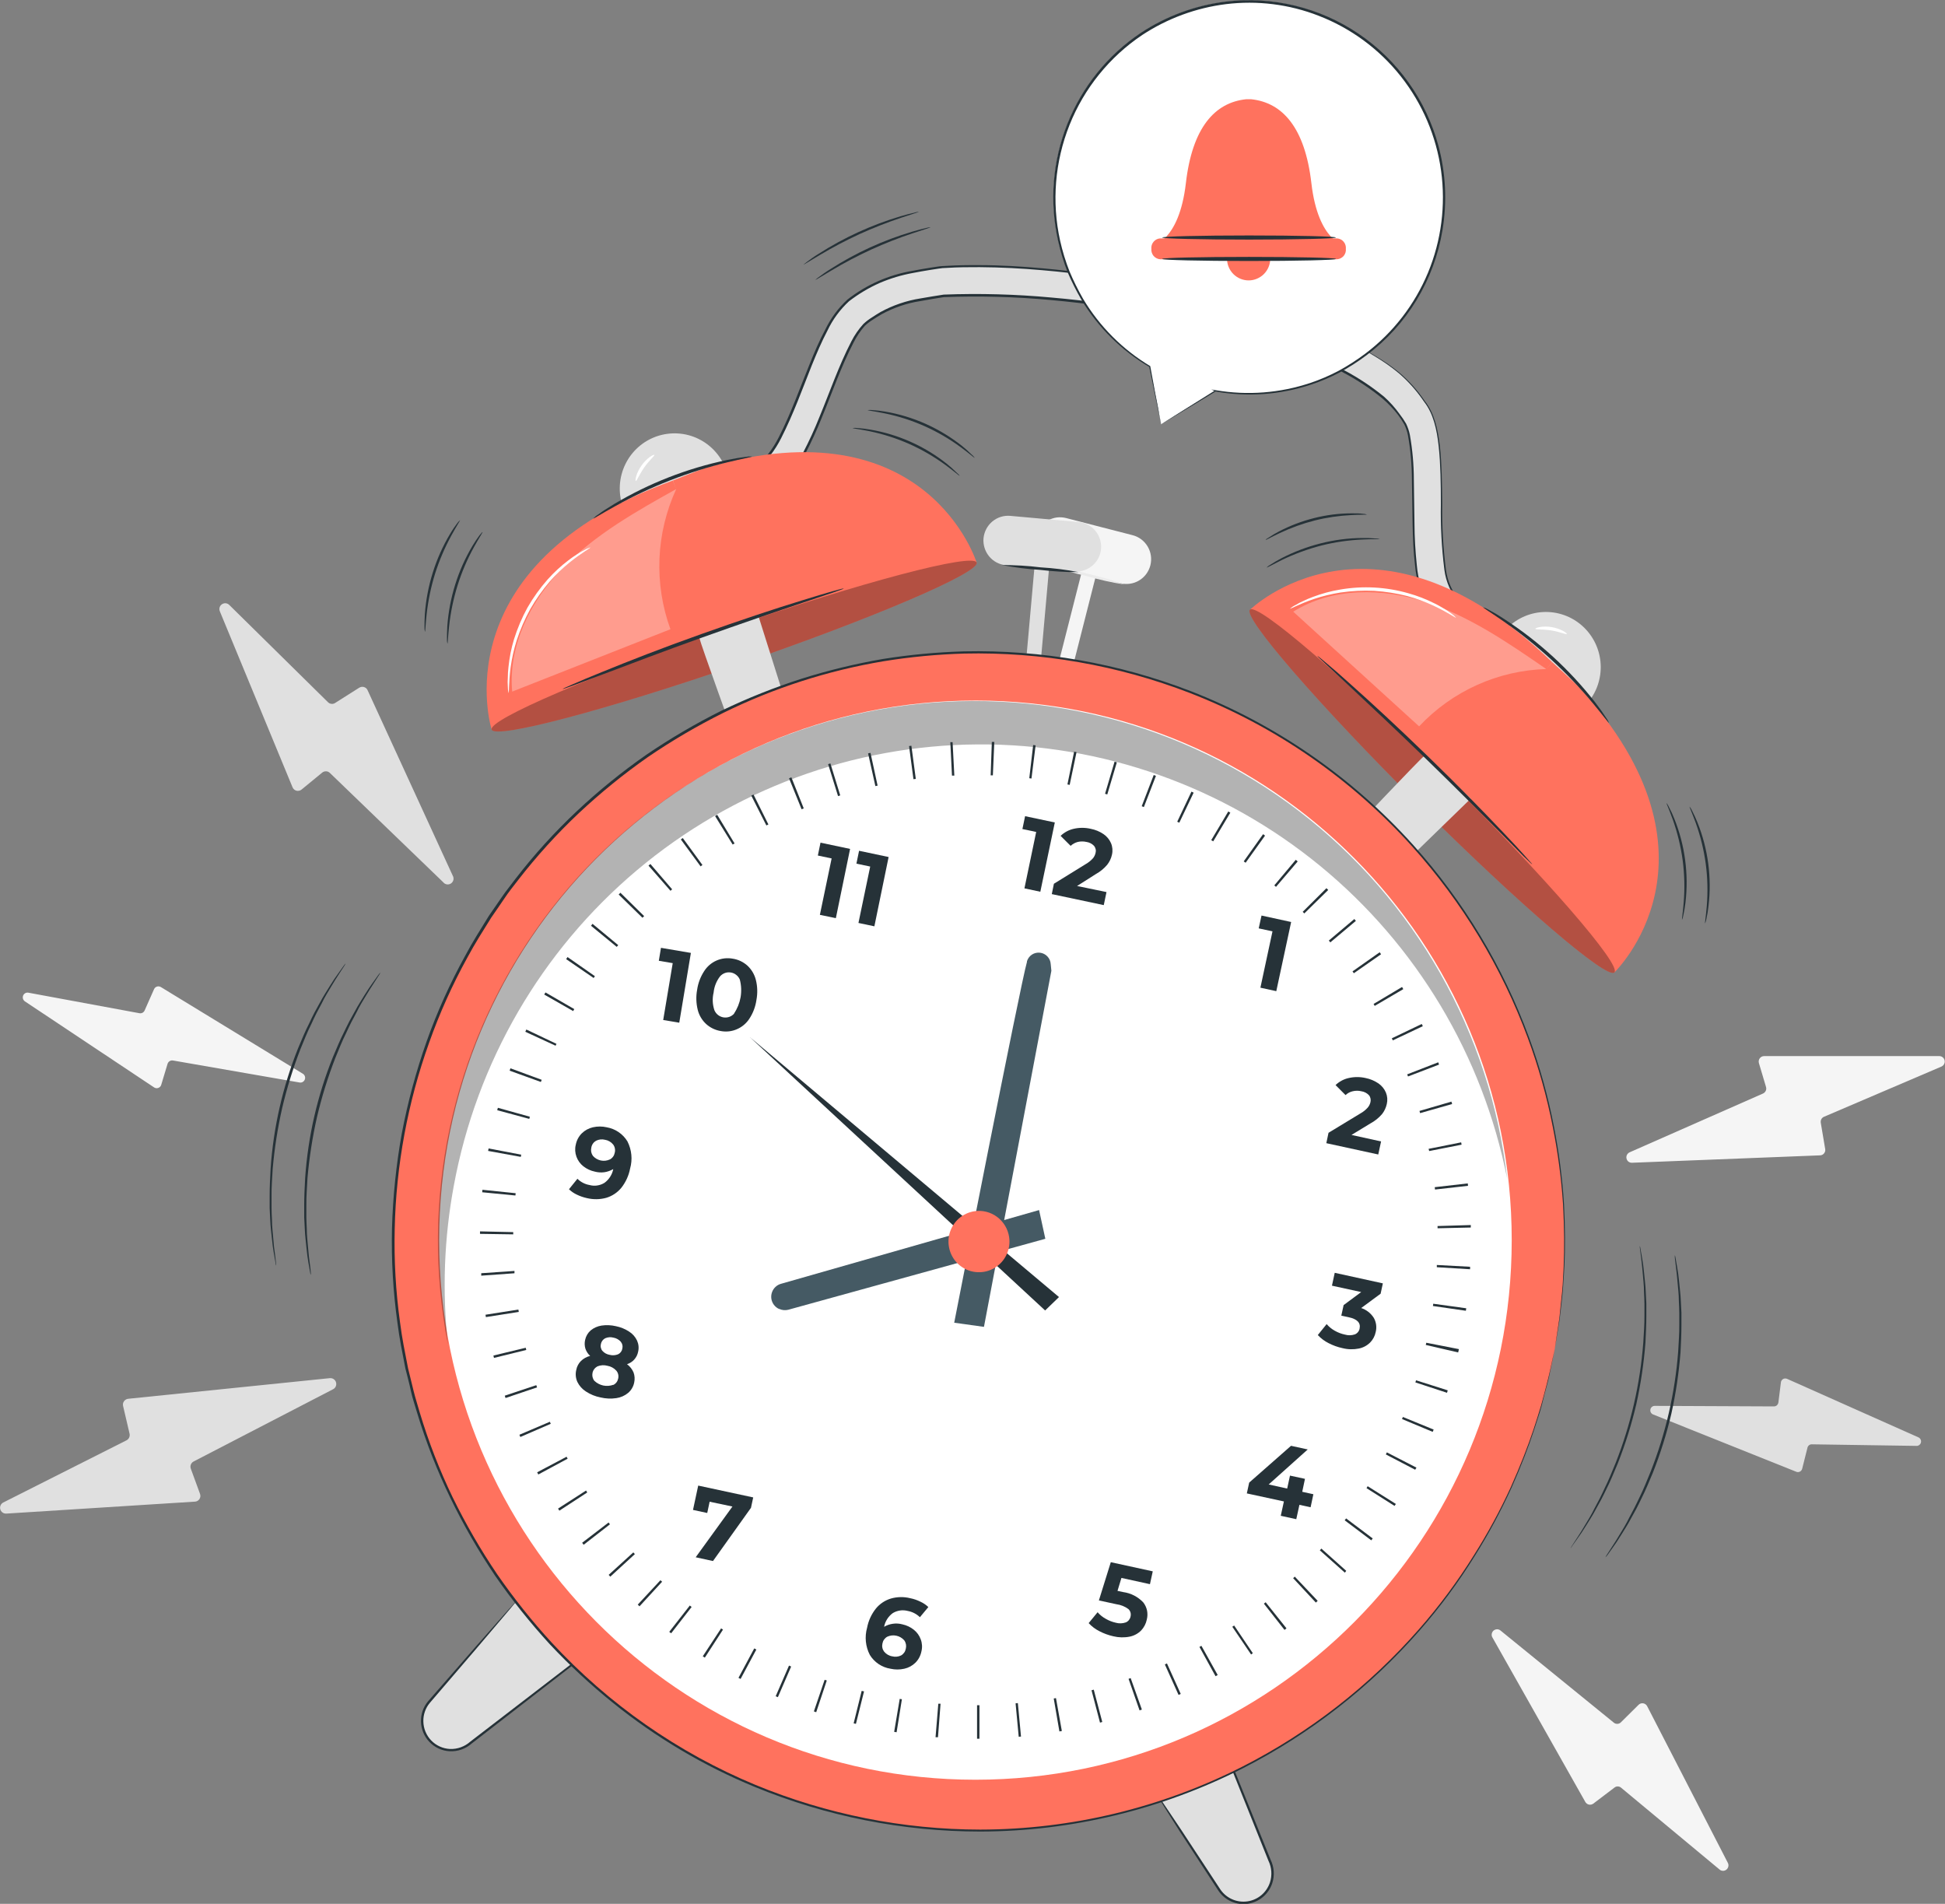 <svg width="47" height="46" viewBox="0 0 47 46" fill="none" xmlns="http://www.w3.org/2000/svg">
<rect x="0" y="0" width="47" height="46" fill="#808080" stroke="none"/>
<g id="Frame" clip-path="url(#clip0_522_551)">
<g id="Background Complete">
<path id="Vector" d="M26.541 13.678L26.198 13.59L25.545 16.158L25.888 16.247L26.541 13.678Z" fill="#F5F5F5"/>
<path id="Vector_2" d="M27.074 14.091L25.467 13.676C25.314 13.637 25.184 13.538 25.104 13.402C25.023 13.265 25 13.102 25.039 12.949C25.058 12.873 25.092 12.801 25.139 12.738C25.186 12.675 25.244 12.622 25.311 12.582C25.379 12.542 25.453 12.515 25.53 12.504C25.608 12.493 25.686 12.498 25.762 12.517L27.369 12.931C27.522 12.97 27.653 13.069 27.733 13.205C27.814 13.342 27.837 13.505 27.798 13.659C27.759 13.813 27.661 13.945 27.525 14.026C27.389 14.107 27.227 14.13 27.074 14.091Z" fill="#F5F5F5"/>
<path id="Vector_3" d="M27.175 14.123C26.868 14.076 26.564 14.008 26.266 13.921C25.963 13.853 25.664 13.766 25.372 13.66C25.679 13.708 25.983 13.776 26.281 13.862C26.584 13.93 26.883 14.017 27.175 14.123Z" fill="#EBEBEB"/>
<path id="Vector_4" d="M8.679 16.617L8.098 16.985C8.072 17.002 8.04 17.01 8.009 17.006C7.977 17.003 7.948 16.989 7.925 16.966L5.545 14.621C5.522 14.596 5.491 14.58 5.458 14.576C5.425 14.572 5.391 14.581 5.363 14.6C5.335 14.618 5.315 14.647 5.306 14.679C5.298 14.712 5.301 14.746 5.315 14.777L7.069 19.022C7.077 19.042 7.09 19.06 7.107 19.075C7.123 19.089 7.143 19.099 7.164 19.105C7.185 19.11 7.207 19.11 7.229 19.105C7.25 19.101 7.27 19.091 7.287 19.077L7.785 18.668C7.812 18.646 7.845 18.635 7.879 18.636C7.914 18.637 7.946 18.651 7.971 18.675L10.71 21.316C10.732 21.344 10.764 21.363 10.799 21.368C10.834 21.373 10.87 21.365 10.899 21.345C10.929 21.324 10.949 21.293 10.957 21.258C10.964 21.223 10.958 21.186 10.939 21.155L8.881 16.673C8.873 16.655 8.86 16.639 8.845 16.626C8.83 16.614 8.812 16.604 8.793 16.599C8.774 16.594 8.754 16.593 8.734 16.596C8.714 16.599 8.696 16.607 8.679 16.617Z" fill="#E0E0E0"/>
<path id="Vector_5" d="M2.974 33.969L3.131 34.641C3.138 34.672 3.134 34.705 3.121 34.734C3.107 34.763 3.085 34.786 3.056 34.801L0.078 36.303C0.049 36.318 0.027 36.342 0.014 36.372C0.001 36.402 -0.002 36.435 0.007 36.466C0.015 36.497 0.034 36.525 0.06 36.544C0.086 36.563 0.118 36.572 0.15 36.571L4.71 36.282C4.732 36.281 4.754 36.275 4.773 36.264C4.792 36.253 4.808 36.237 4.82 36.219C4.832 36.2 4.839 36.179 4.842 36.157C4.844 36.136 4.841 36.113 4.833 36.093L4.611 35.486C4.599 35.454 4.599 35.419 4.612 35.386C4.624 35.354 4.648 35.328 4.678 35.312L8.051 33.565C8.08 33.55 8.102 33.525 8.115 33.495C8.127 33.465 8.129 33.431 8.12 33.4C8.111 33.368 8.091 33.341 8.065 33.323C8.038 33.304 8.006 33.296 7.973 33.298L3.095 33.797C3.076 33.799 3.057 33.806 3.04 33.816C3.023 33.826 3.008 33.84 2.997 33.856C2.985 33.872 2.977 33.891 2.973 33.91C2.969 33.93 2.97 33.95 2.974 33.969Z" fill="#E0E0E0"/>
<path id="Vector_6" d="M3.724 23.897L3.495 24.414C3.484 24.438 3.466 24.458 3.443 24.47C3.42 24.482 3.394 24.486 3.369 24.481L0.686 23.985C0.66 23.98 0.633 23.984 0.61 23.997C0.587 24.01 0.569 24.03 0.559 24.055C0.549 24.08 0.548 24.107 0.556 24.133C0.564 24.158 0.58 24.18 0.602 24.195L3.723 26.273C3.738 26.283 3.755 26.29 3.773 26.292C3.791 26.294 3.809 26.292 3.825 26.286C3.842 26.28 3.857 26.27 3.87 26.257C3.882 26.244 3.891 26.228 3.896 26.211L4.049 25.704C4.057 25.677 4.075 25.654 4.099 25.639C4.123 25.624 4.151 25.618 4.179 25.623L7.239 26.155C7.265 26.16 7.292 26.155 7.315 26.142C7.339 26.128 7.356 26.107 7.366 26.082C7.375 26.057 7.376 26.029 7.367 26.004C7.358 25.978 7.341 25.957 7.318 25.943L3.886 23.848C3.873 23.84 3.857 23.835 3.842 23.833C3.826 23.831 3.81 23.832 3.795 23.837C3.779 23.841 3.765 23.849 3.753 23.859C3.741 23.87 3.731 23.882 3.724 23.897Z" fill="#F5F5F5"/>
<path id="Vector_7" d="M38.502 43.578L39.011 43.192C39.033 43.173 39.062 43.163 39.091 43.163C39.12 43.163 39.149 43.173 39.171 43.192L41.555 45.173C41.578 45.192 41.607 45.202 41.637 45.202C41.667 45.202 41.696 45.191 41.719 45.172C41.742 45.154 41.758 45.127 41.764 45.098C41.771 45.069 41.767 45.038 41.754 45.012L39.803 41.224C39.793 41.206 39.78 41.19 39.763 41.178C39.747 41.166 39.728 41.158 39.708 41.155C39.688 41.151 39.667 41.153 39.648 41.159C39.628 41.165 39.611 41.175 39.596 41.19L39.168 41.614C39.145 41.637 39.115 41.65 39.083 41.651C39.051 41.652 39.02 41.642 38.996 41.621L36.257 39.394C36.233 39.375 36.204 39.365 36.174 39.366C36.144 39.367 36.115 39.378 36.092 39.397C36.069 39.417 36.053 39.444 36.048 39.474C36.042 39.504 36.047 39.535 36.062 39.561L38.308 43.537C38.317 43.554 38.33 43.568 38.345 43.579C38.36 43.59 38.378 43.598 38.396 43.602C38.414 43.606 38.433 43.605 38.452 43.601C38.47 43.597 38.487 43.589 38.502 43.578Z" fill="#F5F5F5"/>
<path id="Vector_8" d="M44.104 27.758L43.998 27.127C43.993 27.097 43.998 27.067 44.012 27.041C44.026 27.015 44.048 26.995 44.076 26.983L46.916 25.769C46.944 25.756 46.966 25.735 46.979 25.708C46.993 25.682 46.997 25.651 46.991 25.622C46.985 25.593 46.969 25.566 46.946 25.547C46.923 25.528 46.894 25.517 46.865 25.517H42.628C42.608 25.517 42.588 25.522 42.57 25.531C42.552 25.54 42.536 25.553 42.524 25.57C42.512 25.586 42.504 25.605 42.5 25.625C42.496 25.645 42.498 25.666 42.503 25.685L42.675 26.263C42.684 26.294 42.682 26.326 42.669 26.355C42.655 26.384 42.632 26.408 42.603 26.421L39.378 27.842C39.35 27.855 39.328 27.877 39.314 27.904C39.301 27.931 39.297 27.962 39.304 27.992C39.311 28.022 39.327 28.048 39.351 28.067C39.375 28.085 39.405 28.095 39.435 28.094L43.981 27.915C44 27.915 44.019 27.91 44.036 27.901C44.053 27.893 44.068 27.88 44.079 27.865C44.091 27.851 44.099 27.833 44.104 27.815C44.108 27.796 44.108 27.777 44.104 27.758Z" fill="#F5F5F5"/>
<path id="Vector_9" d="M43.549 35.486L43.677 34.977C43.683 34.954 43.696 34.933 43.715 34.919C43.734 34.904 43.758 34.896 43.782 34.897L46.314 34.935C46.338 34.935 46.362 34.927 46.381 34.911C46.401 34.896 46.414 34.874 46.419 34.85C46.425 34.826 46.421 34.801 46.41 34.779C46.399 34.757 46.381 34.739 46.358 34.729L43.184 33.315C43.168 33.308 43.152 33.305 43.135 33.306C43.118 33.306 43.102 33.311 43.088 33.319C43.073 33.328 43.061 33.339 43.052 33.353C43.042 33.367 43.036 33.383 43.035 33.4L42.974 33.886C42.97 33.912 42.958 33.936 42.938 33.954C42.918 33.971 42.893 33.981 42.867 33.981L39.985 33.968C39.96 33.968 39.936 33.977 39.917 33.993C39.898 34.009 39.885 34.031 39.881 34.055C39.876 34.079 39.88 34.105 39.891 34.126C39.903 34.148 39.922 34.165 39.945 34.175L43.406 35.56C43.42 35.566 43.436 35.569 43.451 35.568C43.466 35.567 43.481 35.563 43.495 35.556C43.508 35.549 43.52 35.539 43.529 35.527C43.539 35.514 43.545 35.501 43.549 35.486Z" fill="#E0E0E0"/>
</g>
<g id="Lines">
<path id="Vector_10" d="M23.188 11.494C23.181 11.501 23.061 11.392 22.852 11.239C22.579 11.039 22.287 10.868 21.979 10.73C21.67 10.593 21.348 10.489 21.017 10.42C20.763 10.368 20.603 10.351 20.603 10.342C20.641 10.336 20.68 10.336 20.718 10.342C20.82 10.349 20.923 10.361 21.024 10.379C21.701 10.493 22.339 10.777 22.878 11.205C22.958 11.269 23.035 11.338 23.107 11.41C23.164 11.46 23.191 11.491 23.188 11.494Z" fill="#263238"/>
<path id="Vector_11" d="M23.554 11.062C23.547 11.069 23.427 10.96 23.218 10.807C22.671 10.404 22.045 10.124 21.381 9.988C21.128 9.935 20.967 9.919 20.968 9.908C21.006 9.904 21.045 9.904 21.083 9.908C21.186 9.915 21.289 9.927 21.39 9.945C21.727 10.002 22.056 10.102 22.368 10.241C22.68 10.381 22.974 10.559 23.243 10.771C23.323 10.835 23.4 10.904 23.472 10.976C23.503 11.001 23.531 11.03 23.554 11.062Z" fill="#263238"/>
<path id="Vector_12" d="M11.66 12.855C11.668 12.861 11.577 12.994 11.452 13.22C11.29 13.514 11.158 13.823 11.057 14.144C10.957 14.466 10.888 14.797 10.852 15.132C10.824 15.39 10.821 15.552 10.812 15.552C10.802 15.514 10.799 15.475 10.801 15.436C10.801 15.362 10.801 15.257 10.809 15.127C10.834 14.786 10.898 14.449 11 14.123C11.101 13.797 11.241 13.485 11.415 13.192C11.468 13.104 11.525 13.018 11.586 12.935C11.63 12.883 11.656 12.852 11.66 12.855Z" fill="#263238"/>
<path id="Vector_13" d="M11.117 12.569C11.125 12.569 11.034 12.707 10.909 12.935C10.748 13.229 10.616 13.538 10.514 13.859C10.414 14.181 10.345 14.512 10.309 14.847C10.281 15.105 10.278 15.266 10.269 15.266C10.259 15.229 10.256 15.19 10.258 15.151C10.258 15.077 10.258 14.972 10.266 14.841C10.291 14.501 10.355 14.164 10.457 13.838C10.558 13.512 10.698 13.199 10.872 12.906C10.94 12.791 11 12.707 11.043 12.65C11.065 12.62 11.089 12.593 11.117 12.569Z" fill="#263238"/>
<path id="Vector_14" d="M40.646 22.222C40.636 22.222 40.666 22.061 40.686 21.801C40.714 21.463 40.705 21.122 40.661 20.786C40.615 20.449 40.535 20.118 40.421 19.799C40.333 19.554 40.263 19.407 40.272 19.403C40.295 19.433 40.315 19.466 40.33 19.501C40.379 19.593 40.422 19.687 40.46 19.784C40.716 20.424 40.809 21.119 40.729 21.804C40.717 21.908 40.7 22.011 40.677 22.113C40.672 22.151 40.661 22.187 40.646 22.222Z" fill="#263238"/>
<path id="Vector_15" d="M41.203 22.31C41.193 22.31 41.222 22.148 41.244 21.889C41.271 21.55 41.263 21.21 41.219 20.874C41.173 20.537 41.093 20.206 40.978 19.886C40.89 19.642 40.819 19.495 40.828 19.49C40.853 19.52 40.873 19.553 40.888 19.588C40.936 19.68 40.98 19.775 41.018 19.871C41.275 20.512 41.367 21.206 41.285 21.892C41.274 21.995 41.257 22.098 41.235 22.199C41.229 22.237 41.218 22.275 41.203 22.31Z" fill="#263238"/>
<path id="Vector_16" d="M33.34 13.022C33.34 13.032 33.179 13.022 32.92 13.036C32.586 13.051 32.253 13.099 31.928 13.181C31.602 13.266 31.285 13.382 30.982 13.527C30.753 13.643 30.611 13.72 30.607 13.712C30.633 13.685 30.664 13.663 30.697 13.645C30.783 13.589 30.872 13.537 30.964 13.489C31.265 13.333 31.584 13.212 31.913 13.129C32.242 13.045 32.58 13.001 32.919 12.999C33.022 12.997 33.125 13.001 33.227 13.01C33.265 13.01 33.303 13.014 33.34 13.022Z" fill="#263238"/>
<path id="Vector_17" d="M33.028 12.431C33.028 12.441 32.884 12.431 32.654 12.445C32.355 12.46 32.059 12.503 31.768 12.576C31.478 12.65 31.196 12.752 30.924 12.88C30.716 12.978 30.593 13.05 30.587 13.042C30.581 13.034 30.613 13.017 30.669 12.981C30.745 12.93 30.824 12.883 30.905 12.841C31.174 12.7 31.459 12.592 31.753 12.518C32.047 12.443 32.35 12.405 32.653 12.403C32.768 12.403 32.863 12.403 32.928 12.414C32.962 12.414 32.996 12.42 33.028 12.431Z" fill="#263238"/>
<path id="Vector_18" d="M37.951 37.41C37.962 37.386 37.975 37.364 37.99 37.342L38.112 37.154C38.166 37.073 38.227 36.974 38.299 36.853C38.371 36.733 38.454 36.602 38.529 36.447C38.569 36.37 38.612 36.29 38.656 36.207C38.7 36.124 38.74 36.032 38.784 35.94C38.875 35.758 38.955 35.554 39.043 35.343C39.408 34.416 39.633 33.438 39.709 32.443C39.722 32.212 39.739 31.994 39.737 31.79C39.737 31.689 39.737 31.589 39.737 31.495C39.737 31.4 39.73 31.31 39.727 31.222C39.727 31.049 39.705 30.892 39.695 30.754C39.684 30.617 39.67 30.498 39.658 30.402C39.645 30.306 39.637 30.237 39.63 30.179C39.626 30.154 39.624 30.127 39.625 30.101C39.633 30.126 39.639 30.152 39.642 30.178C39.652 30.235 39.665 30.308 39.681 30.399C39.697 30.49 39.716 30.613 39.728 30.751C39.739 30.888 39.764 31.045 39.769 31.22C39.774 31.308 39.778 31.399 39.783 31.493C39.783 31.589 39.783 31.689 39.783 31.791C39.783 31.997 39.773 32.215 39.761 32.446C39.722 32.946 39.648 33.442 39.54 33.931C39.425 34.419 39.275 34.897 39.091 35.363C39.001 35.575 38.919 35.78 38.826 35.962C38.78 36.053 38.74 36.145 38.694 36.228L38.562 36.468C38.481 36.623 38.393 36.753 38.321 36.871C38.248 36.989 38.182 37.088 38.124 37.166L37.994 37.349C37.981 37.37 37.967 37.391 37.951 37.41Z" fill="#263238"/>
<path id="Vector_19" d="M38.794 37.628C38.805 37.605 38.818 37.582 38.833 37.56L38.954 37.372C39.008 37.292 39.069 37.193 39.141 37.073C39.214 36.953 39.296 36.821 39.371 36.666C39.411 36.589 39.455 36.509 39.498 36.425C39.542 36.341 39.582 36.251 39.627 36.16C39.717 35.977 39.798 35.774 39.885 35.561C40.251 34.634 40.475 33.656 40.552 32.661C40.564 32.43 40.582 32.214 40.579 32.01C40.579 31.908 40.579 31.809 40.579 31.714C40.579 31.619 40.572 31.528 40.569 31.441C40.569 31.267 40.547 31.111 40.537 30.98C40.526 30.848 40.513 30.723 40.5 30.627L40.473 30.404C40.47 30.378 40.47 30.352 40.473 30.326C40.481 30.351 40.487 30.376 40.49 30.402C40.5 30.459 40.513 30.533 40.529 30.624C40.545 30.715 40.564 30.837 40.576 30.976C40.587 31.115 40.611 31.27 40.617 31.445C40.622 31.533 40.626 31.624 40.631 31.718C40.631 31.814 40.631 31.913 40.631 32.015C40.631 32.221 40.621 32.44 40.609 32.671C40.57 33.171 40.496 33.667 40.388 34.156C40.273 34.644 40.123 35.122 39.939 35.588C39.849 35.8 39.767 36.004 39.674 36.186C39.628 36.278 39.588 36.368 39.542 36.453L39.41 36.692C39.33 36.846 39.241 36.978 39.169 37.096C39.096 37.214 39.03 37.313 38.972 37.392L38.843 37.573C38.828 37.593 38.812 37.612 38.794 37.628Z" fill="#263238"/>
<path id="Vector_20" d="M9.193 23.498C9.182 23.522 9.169 23.545 9.154 23.566L9.033 23.755C8.979 23.834 8.918 23.935 8.845 24.054C8.773 24.173 8.69 24.305 8.616 24.46L8.488 24.701C8.444 24.785 8.405 24.876 8.361 24.967C8.269 25.149 8.189 25.353 8.102 25.565C7.922 26.029 7.774 26.505 7.66 26.99C7.55 27.476 7.474 27.969 7.43 28.466C7.418 28.697 7.4 28.913 7.403 29.117C7.403 29.219 7.403 29.318 7.403 29.413C7.403 29.507 7.41 29.599 7.413 29.685C7.413 29.86 7.435 30.015 7.445 30.153C7.456 30.29 7.469 30.409 7.483 30.505C7.497 30.601 7.503 30.671 7.509 30.728C7.512 30.754 7.512 30.78 7.509 30.806C7.501 30.782 7.495 30.756 7.492 30.73C7.482 30.674 7.469 30.6 7.453 30.509C7.437 30.417 7.419 30.295 7.406 30.156C7.394 30.018 7.371 29.862 7.365 29.688C7.36 29.6 7.356 29.509 7.351 29.414C7.351 29.319 7.351 29.22 7.351 29.117C7.351 28.912 7.361 28.692 7.374 28.461C7.443 27.46 7.669 26.475 8.043 25.544C8.134 25.332 8.215 25.129 8.309 24.946C8.354 24.854 8.396 24.764 8.44 24.68L8.572 24.441C8.654 24.286 8.741 24.154 8.813 24.036C8.886 23.919 8.952 23.819 9.01 23.741L9.14 23.559C9.156 23.537 9.173 23.517 9.193 23.498Z" fill="#263238"/>
<path id="Vector_21" d="M8.352 23.279C8.341 23.303 8.328 23.326 8.313 23.347L8.191 23.535C8.137 23.616 8.077 23.715 8.004 23.835C7.932 23.956 7.849 24.086 7.775 24.242L7.647 24.482C7.603 24.566 7.564 24.656 7.52 24.749C7.428 24.931 7.348 25.134 7.261 25.346C7.081 25.81 6.933 26.286 6.819 26.771C6.709 27.257 6.632 27.75 6.589 28.246C6.576 28.477 6.559 28.693 6.562 28.898C6.562 29 6.562 29.099 6.562 29.193C6.562 29.288 6.568 29.379 6.572 29.466C6.572 29.64 6.594 29.796 6.604 29.934C6.614 30.073 6.628 30.19 6.642 30.281C6.656 30.372 6.661 30.446 6.668 30.503C6.673 30.529 6.675 30.555 6.674 30.581C6.665 30.557 6.659 30.531 6.657 30.505C6.646 30.448 6.634 30.376 6.618 30.284C6.602 30.193 6.583 30.07 6.571 29.932C6.558 29.795 6.535 29.638 6.529 29.462C6.525 29.376 6.52 29.285 6.516 29.189C6.516 29.094 6.516 28.995 6.516 28.892C6.516 28.686 6.526 28.467 6.539 28.237C6.607 27.237 6.832 26.255 7.204 25.325C7.295 25.113 7.376 24.909 7.471 24.727C7.515 24.634 7.557 24.544 7.601 24.461L7.733 24.221C7.815 24.066 7.902 23.936 7.974 23.817C8.047 23.698 8.113 23.601 8.171 23.523L8.302 23.34C8.316 23.318 8.333 23.297 8.352 23.279Z" fill="#263238"/>
<path id="Vector_22" d="M22.485 5.49C22.485 5.5 22.322 5.547 22.058 5.635C21.715 5.749 21.379 5.881 21.049 6.031C20.72 6.182 20.4 6.351 20.089 6.537C19.849 6.679 19.705 6.768 19.7 6.768C19.728 6.737 19.759 6.711 19.794 6.689C19.856 6.643 19.949 6.574 20.066 6.502C20.68 6.108 21.347 5.803 22.046 5.597C22.18 5.557 22.289 5.529 22.366 5.512C22.405 5.5 22.445 5.492 22.485 5.49Z" fill="#263238"/>
<path id="Vector_23" d="M22.202 5.116C22.202 5.126 22.039 5.173 21.776 5.261C21.433 5.376 21.096 5.508 20.766 5.658C20.437 5.81 20.116 5.979 19.805 6.165C19.567 6.307 19.422 6.396 19.417 6.396C19.413 6.396 19.448 6.365 19.51 6.319C19.572 6.272 19.666 6.203 19.784 6.131C20.398 5.738 21.064 5.433 21.763 5.225C21.896 5.186 22.007 5.158 22.082 5.142C22.121 5.129 22.161 5.12 22.202 5.116Z" fill="#263238"/>
</g>
<g id="Clock">
<path id="Vector_24" d="M25.372 13.483L25.02 13.451L24.784 16.092L25.137 16.124L25.372 13.483Z" fill="#E0E0E0"/>
<path id="Vector_25" d="M25.964 13.806L24.306 13.657C24.149 13.642 24.004 13.566 23.903 13.444C23.802 13.322 23.753 13.165 23.766 13.007C23.781 12.849 23.857 12.703 23.978 12.601C24.099 12.499 24.255 12.45 24.413 12.464L26.067 12.613C26.224 12.627 26.369 12.704 26.47 12.826C26.571 12.948 26.62 13.105 26.606 13.263C26.592 13.42 26.516 13.566 26.396 13.667C26.276 13.769 26.121 13.819 25.964 13.806Z" fill="#E0E0E0"/>
<path id="Vector_26" d="M26.062 13.823C25.752 13.825 25.441 13.806 25.133 13.769C24.825 13.75 24.518 13.711 24.215 13.653C24.526 13.652 24.836 13.67 25.145 13.708C25.453 13.726 25.759 13.764 26.062 13.823Z" fill="#263238"/>
<path id="Vector_27" d="M32.769 8.344C33.559 8.8 33.993 9.052 34.499 9.818C34.817 10.299 34.825 11.203 34.834 12.166C34.841 12.807 34.847 13.471 34.949 13.925C35.012 14.19 35.148 14.432 35.341 14.623C35.534 14.814 35.777 14.947 36.042 15.006L35.92 15.687C35.825 15.668 34.587 15.412 34.282 14.081C34.16 13.553 34.154 12.851 34.147 12.172C34.14 11.394 34.132 10.511 33.926 10.201C33.511 9.572 33.193 9.393 32.427 8.945C32.427 8.945 31.223 8.206 28.126 7.602C25.028 6.998 22.806 7.148 22.806 7.148C21.932 7.285 21.572 7.342 20.959 7.779C20.657 7.995 20.334 8.819 20.049 9.539C19.801 10.171 19.545 10.823 19.245 11.271C18.471 12.426 17.197 12.187 17.139 12.178L17.271 11.498L17.206 11.837L17.269 11.498C17.537 11.538 17.811 11.502 18.059 11.393C18.308 11.285 18.521 11.108 18.674 10.883C18.934 10.496 19.177 9.88 19.411 9.284C19.762 8.391 20.099 7.552 20.558 7.214C21.303 6.681 21.799 6.603 22.698 6.462C22.698 6.462 24.799 6.245 28.16 6.95C31.521 7.656 32.769 8.344 32.769 8.344Z" fill="#E0E0E0"/>
<path id="Vector_28" d="M32.769 8.344L32.69 8.306C32.637 8.282 32.558 8.245 32.451 8.2C32.24 8.111 31.923 7.986 31.504 7.846C30.301 7.455 29.074 7.14 27.832 6.904C26.956 6.73 26.071 6.604 25.181 6.528C24.697 6.486 24.193 6.458 23.672 6.455C23.412 6.455 23.146 6.455 22.878 6.473C22.81 6.473 22.742 6.48 22.677 6.491L22.469 6.523C22.334 6.545 22.198 6.568 22.062 6.595C21.786 6.645 21.517 6.726 21.259 6.836C20.995 6.953 20.746 7.102 20.517 7.278C20.299 7.479 20.122 7.72 19.995 7.988C19.854 8.255 19.734 8.539 19.617 8.826C19.388 9.403 19.173 10.003 18.877 10.585C18.803 10.733 18.715 10.873 18.614 11.003C18.509 11.135 18.383 11.248 18.24 11.336C17.944 11.509 17.599 11.576 17.26 11.526L17.292 11.503L17.229 11.85L17.172 11.839L17.239 11.493L17.294 11.504C17.254 11.715 17.208 11.949 17.163 12.185L17.139 12.15C17.439 12.199 17.746 12.183 18.04 12.102C18.333 12.021 18.605 11.878 18.839 11.682C19.071 11.472 19.263 11.22 19.405 10.94C19.553 10.656 19.687 10.364 19.805 10.066C20.053 9.468 20.265 8.842 20.573 8.247C20.651 8.095 20.748 7.954 20.863 7.828C20.925 7.769 20.993 7.717 21.066 7.672C21.136 7.625 21.207 7.581 21.28 7.538C21.579 7.375 21.903 7.264 22.239 7.211C22.429 7.177 22.62 7.147 22.805 7.118C23.673 7.085 24.543 7.109 25.409 7.189C26.263 7.263 27.101 7.382 27.918 7.536C28.735 7.689 29.532 7.869 30.302 8.096C30.686 8.211 31.065 8.327 31.432 8.47C31.799 8.601 32.154 8.763 32.495 8.953C32.831 9.132 33.15 9.344 33.445 9.585C33.586 9.711 33.712 9.852 33.822 10.006C33.879 10.079 33.931 10.156 33.978 10.237C34.019 10.322 34.049 10.411 34.068 10.503C34.132 10.861 34.164 11.224 34.165 11.588C34.171 11.945 34.176 12.297 34.18 12.643C34.182 12.983 34.201 13.322 34.237 13.66C34.266 13.985 34.354 14.302 34.498 14.594C34.645 14.866 34.849 15.102 35.096 15.286C35.343 15.47 35.626 15.599 35.927 15.662L35.901 15.68L36.023 14.997L36.04 15.023C35.738 14.953 35.464 14.791 35.255 14.561C35.064 14.337 34.941 14.062 34.903 13.769C34.837 13.242 34.808 12.71 34.818 12.179C34.818 11.681 34.811 11.219 34.766 10.793C34.721 10.367 34.632 9.985 34.413 9.707C34.24 9.449 34.034 9.216 33.8 9.014C33.626 8.87 33.441 8.738 33.248 8.621C33.093 8.525 32.971 8.455 32.891 8.406L32.769 8.332C32.769 8.332 32.94 8.423 33.255 8.612C33.45 8.727 33.636 8.857 33.811 9C34.049 9.201 34.258 9.435 34.432 9.693C34.655 9.971 34.749 10.369 34.795 10.79C34.841 11.21 34.845 11.678 34.851 12.175C34.843 12.705 34.873 13.235 34.94 13.761C34.977 14.046 35.097 14.314 35.284 14.532C35.488 14.755 35.754 14.911 36.047 14.979H36.068V14.999C36.03 15.216 35.991 15.436 35.947 15.681V15.703H35.925C35.625 15.637 35.34 15.511 35.09 15.331C34.827 15.146 34.612 14.9 34.462 14.614C34.314 14.316 34.223 13.993 34.194 13.661C34.153 13.327 34.141 12.986 34.134 12.639C34.127 12.293 34.123 11.941 34.118 11.585C34.117 11.225 34.085 10.865 34.021 10.51C34.003 10.422 33.974 10.337 33.935 10.256C33.889 10.176 33.839 10.099 33.784 10.025C33.672 9.88 33.546 9.748 33.407 9.629C33.115 9.39 32.799 9.181 32.465 9.004C32.127 8.817 31.774 8.656 31.41 8.525C31.044 8.388 30.668 8.267 30.283 8.155C29.517 7.924 28.72 7.75 27.905 7.597C27.09 7.443 26.253 7.328 25.402 7.25C24.539 7.17 23.672 7.146 22.807 7.179C22.622 7.209 22.433 7.238 22.243 7.274C21.914 7.324 21.596 7.433 21.303 7.593C21.231 7.634 21.161 7.678 21.092 7.724C21.023 7.767 20.958 7.816 20.898 7.872C20.79 7.995 20.698 8.131 20.625 8.278C20.32 8.865 20.107 9.491 19.859 10.09C19.739 10.39 19.605 10.684 19.455 10.97C19.312 11.256 19.117 11.513 18.881 11.728C18.642 11.93 18.361 12.077 18.06 12.16C17.759 12.243 17.443 12.26 17.135 12.21H17.106V12.18C17.151 11.949 17.197 11.711 17.238 11.5L17.293 11.511C17.27 11.627 17.248 11.742 17.228 11.851L17.171 11.841C17.194 11.725 17.216 11.61 17.236 11.494V11.467H17.264C17.59 11.515 17.921 11.45 18.206 11.285C18.343 11.201 18.465 11.093 18.566 10.966C18.664 10.839 18.75 10.702 18.822 10.558C19.117 9.98 19.327 9.379 19.562 8.804C19.677 8.516 19.801 8.226 19.943 7.962C20.075 7.688 20.256 7.442 20.479 7.237C20.937 6.879 21.476 6.641 22.048 6.544C22.186 6.517 22.322 6.494 22.458 6.472L22.66 6.441C22.73 6.429 22.797 6.428 22.864 6.424C23.135 6.408 23.4 6.404 23.662 6.406C24.185 6.406 24.695 6.439 25.175 6.481C26.065 6.561 26.951 6.689 27.828 6.866C29.072 7.106 30.298 7.426 31.501 7.824C31.92 7.968 32.236 8.095 32.447 8.188C32.551 8.233 32.63 8.272 32.683 8.304C32.736 8.335 32.769 8.344 32.769 8.344Z" fill="#263238"/>
<path id="Vector_29" d="M15.871 10.542C15.539 10.657 15.265 10.899 15.111 11.217C14.957 11.534 14.934 11.9 15.047 12.234L17.554 11.371C17.497 11.206 17.409 11.053 17.294 10.922C17.179 10.79 17.039 10.683 16.883 10.606C16.727 10.529 16.557 10.484 16.383 10.473C16.21 10.462 16.036 10.486 15.871 10.542Z" fill="#E0E0E0"/>
<path id="Vector_30" d="M23.6 13.593C23.519 13.354 20.829 14.063 17.593 15.178C14.356 16.292 11.796 17.389 11.88 17.628C11.965 17.867 14.651 17.157 17.888 16.042C21.124 14.928 23.68 13.831 23.6 13.593Z" fill="#FF725E"/>
<path id="Vector_31" d="M17.67 15.149L11.88 17.626C11.88 17.626 10.618 13.658 16.26 11.61" fill="#FF725E"/>
<path id="Vector_32" d="M23.6 13.593C23.6 13.593 22.411 9.745 17.096 11.291C16.937 11.338 16.26 11.61 16.26 11.61L17.523 15.196L23.6 13.593Z" fill="#FF725E"/>
<g id="Group" opacity="0.3">
<path id="Vector_33" d="M23.6 13.593C23.519 13.354 20.829 14.063 17.593 15.178C14.356 16.292 11.796 17.389 11.88 17.628C11.965 17.867 14.651 17.157 17.888 16.042C21.124 14.928 23.68 13.831 23.6 13.593Z" fill="black"/>
</g>
<path id="Vector_34" d="M18.173 11.029C18.173 11.043 17.944 11.081 17.582 11.169C16.633 11.399 15.719 11.756 14.864 12.231C14.536 12.412 14.341 12.539 14.334 12.529C14.372 12.489 14.415 12.454 14.462 12.426C14.547 12.362 14.674 12.279 14.836 12.181C15.682 11.676 16.606 11.315 17.57 11.114C17.755 11.076 17.905 11.052 18.009 11.04C18.063 11.03 18.119 11.026 18.173 11.029Z" fill="#263238"/>
<path id="Vector_35" d="M18.317 14.852L16.899 15.411C16.934 15.57 17.756 17.841 17.756 17.841L19.084 17.282L18.317 14.852Z" fill="#E0E0E0"/>
<path id="Vector_36" d="M20.392 14.219C20.371 14.232 20.348 14.241 20.324 14.248L20.126 14.319L19.392 14.565C18.773 14.772 17.919 15.063 16.982 15.398C16.046 15.733 15.2 16.053 14.59 16.286L13.861 16.558L13.663 16.629C13.64 16.639 13.617 16.646 13.593 16.65C13.593 16.65 13.613 16.635 13.657 16.614L13.85 16.529C14.016 16.455 14.261 16.352 14.564 16.23C15.169 15.982 16.011 15.652 16.95 15.319C17.889 14.985 18.746 14.7 19.37 14.51C19.683 14.413 19.936 14.337 20.112 14.287L20.315 14.232C20.34 14.224 20.366 14.22 20.392 14.219Z" fill="#263238"/>
<g id="Group_2" opacity="0.3">
<path id="Vector_37" d="M16.341 11.816C15.37 12.358 14.39 12.91 13.608 13.708C12.825 14.505 12.277 15.597 12.377 16.71L16.201 15.203C16.002 14.657 15.912 14.077 15.936 13.495C15.96 12.914 16.098 12.344 16.341 11.816Z" fill="white"/>
</g>
<path id="Vector_38" d="M14.266 13.226C14.274 13.24 14.062 13.35 13.765 13.589C13.592 13.729 13.432 13.883 13.285 14.05C13.107 14.257 12.949 14.481 12.813 14.718C12.681 14.958 12.572 15.209 12.487 15.47C12.419 15.683 12.37 15.902 12.339 16.124C12.289 16.503 12.305 16.743 12.289 16.743C12.276 16.689 12.27 16.632 12.271 16.576C12.266 16.51 12.266 16.444 12.271 16.378C12.271 16.291 12.277 16.204 12.287 16.117C12.31 15.89 12.354 15.666 12.42 15.448C12.503 15.181 12.613 14.923 12.747 14.679C12.886 14.437 13.049 14.21 13.233 14.001C13.385 13.831 13.553 13.676 13.734 13.539C13.803 13.485 13.874 13.435 13.948 13.39C14.003 13.353 14.059 13.32 14.118 13.291C14.165 13.263 14.215 13.241 14.266 13.226Z" fill="white"/>
<path id="Vector_39" d="M15.812 10.992C15.825 11.011 15.69 11.12 15.569 11.292C15.449 11.464 15.386 11.627 15.364 11.62C15.342 11.613 15.372 11.429 15.504 11.245C15.636 11.06 15.797 10.973 15.812 10.992Z" fill="white"/>
<path id="Vector_40" d="M38.288 15.172C38.164 15.049 38.018 14.951 37.857 14.885C37.696 14.819 37.523 14.785 37.349 14.786C37.175 14.787 37.003 14.822 36.843 14.89C36.682 14.958 36.537 15.057 36.415 15.181L38.298 17.056C38.42 16.932 38.517 16.784 38.583 16.622C38.648 16.46 38.682 16.287 38.681 16.112C38.68 15.937 38.645 15.764 38.577 15.602C38.51 15.441 38.411 15.295 38.288 15.172Z" fill="#E0E0E0"/>
<path id="Vector_41" d="M39.011 23.495C39.187 23.316 37.359 21.209 34.928 18.788C32.497 16.368 30.382 14.553 30.205 14.732C30.028 14.911 31.857 17.019 34.291 19.444C36.725 21.869 38.835 23.675 39.011 23.495Z" fill="#FF725E"/>
<path id="Vector_42" d="M34.988 18.845L30.207 14.731C30.207 14.731 33.176 11.824 37.511 16.001" fill="#FF725E"/>
<path id="Vector_43" d="M39.011 23.495C39.011 23.495 41.913 20.71 38.166 16.612C38.051 16.489 37.511 16.001 37.511 16.001L34.88 18.733L39.011 23.495Z" fill="#FF725E"/>
<g id="Group_3" opacity="0.3">
<path id="Vector_44" d="M39.011 23.495C39.187 23.316 37.359 21.209 34.928 18.788C32.497 16.368 30.382 14.553 30.205 14.732C30.028 14.911 31.857 17.019 34.291 19.444C36.725 21.869 38.835 23.675 39.011 23.495Z" fill="black"/>
</g>
<path id="Vector_45" d="M38.882 17.465C38.872 17.473 38.735 17.284 38.494 16.995C38.181 16.62 37.843 16.265 37.483 15.935C37.123 15.605 36.741 15.299 36.341 15.018C36.032 14.803 35.833 14.685 35.84 14.672C35.891 14.689 35.941 14.712 35.988 14.741C36.082 14.791 36.217 14.868 36.372 14.972C37.198 15.51 37.929 16.182 38.538 16.959C38.653 17.11 38.742 17.234 38.798 17.323C38.832 17.367 38.86 17.415 38.882 17.465Z" fill="#263238"/>
<path id="Vector_46" d="M35.54 19.296L34.412 18.268C34.285 18.369 32.629 20.121 32.629 20.121L33.717 21.068L35.54 19.296Z" fill="#E0E0E0"/>
<path id="Vector_47" d="M37.026 20.884C37.006 20.87 36.987 20.854 36.97 20.836L36.816 20.688L36.273 20.137C35.814 19.675 35.175 19.031 34.459 18.336C33.742 17.64 33.081 17.02 32.604 16.575L32.037 16.046L31.881 15.9C31.862 15.884 31.845 15.865 31.83 15.845C31.83 15.845 31.853 15.858 31.891 15.888L32.053 16.023C32.193 16.138 32.397 16.315 32.637 16.533C33.126 16.968 33.792 17.582 34.509 18.278C35.227 18.974 35.859 19.621 36.31 20.098C36.539 20.336 36.715 20.53 36.837 20.666L36.977 20.824C37.012 20.861 37.028 20.882 37.026 20.884Z" fill="#263238"/>
<g id="Group_4" opacity="0.3">
<path id="Vector_48" d="M37.364 16.165C36.446 15.532 35.519 14.895 34.463 14.548C33.407 14.202 32.19 14.19 31.25 14.779L34.292 17.55C35.093 16.697 36.198 16.199 37.364 16.165Z" fill="white"/>
</g>
<path id="Vector_49" d="M35.185 14.924C35.176 14.937 34.984 14.794 34.639 14.634C34.437 14.539 34.227 14.462 34.011 14.403C33.748 14.336 33.479 14.293 33.208 14.276C32.936 14.263 32.663 14.277 32.394 14.316C32.174 14.35 31.957 14.403 31.745 14.474C31.385 14.598 31.18 14.719 31.172 14.705C31.215 14.67 31.262 14.639 31.313 14.615C31.369 14.58 31.427 14.55 31.487 14.524C31.565 14.486 31.645 14.452 31.727 14.422C31.939 14.342 32.159 14.282 32.383 14.245C32.932 14.15 33.495 14.18 34.032 14.334C34.25 14.395 34.462 14.477 34.664 14.579C34.753 14.62 34.826 14.668 34.894 14.706C34.95 14.739 35.005 14.775 35.057 14.815C35.104 14.846 35.147 14.882 35.185 14.924Z" fill="white"/>
<path id="Vector_50" d="M37.86 15.317C37.848 15.338 37.691 15.264 37.484 15.232C37.278 15.2 37.105 15.216 37.101 15.193C37.096 15.169 37.274 15.115 37.497 15.152C37.719 15.189 37.872 15.3 37.86 15.317Z" fill="white"/>
<path id="Vector_51" d="M27.634 42.885L29.46 45.656C29.554 45.798 29.695 45.902 29.858 45.948C30.021 45.994 30.196 45.979 30.349 45.905C30.511 45.828 30.638 45.691 30.703 45.523C30.768 45.355 30.767 45.168 30.7 45L29.414 41.806L27.634 42.885Z" fill="#E0E0E0"/>
<path id="Vector_52" d="M27.634 42.885L27.663 42.865L27.753 42.807L28.104 42.588C28.417 42.396 28.86 42.126 29.402 41.789L29.425 41.775L29.436 41.8C29.781 42.654 30.224 43.746 30.704 44.934C30.79 45.111 30.804 45.314 30.744 45.5C30.701 45.63 30.623 45.746 30.518 45.834C30.414 45.922 30.287 45.979 30.152 45.998C30.017 46.018 29.88 45.999 29.755 45.944C29.63 45.889 29.523 45.8 29.445 45.687L28.493 44.225L27.864 43.231C27.793 43.116 27.735 43.032 27.694 42.966L27.651 42.898C27.646 42.891 27.642 42.883 27.639 42.874C27.646 42.882 27.652 42.89 27.657 42.899L27.707 42.968C27.75 43.034 27.811 43.123 27.887 43.235C28.044 43.466 28.265 43.8 28.54 44.208L29.492 45.656C29.564 45.76 29.663 45.841 29.778 45.891C29.893 45.941 30.02 45.958 30.144 45.94C30.268 45.922 30.385 45.87 30.481 45.789C30.577 45.708 30.649 45.601 30.688 45.482C30.744 45.309 30.73 45.121 30.651 44.958L29.394 41.819L29.427 41.829L28.129 42.6L27.767 42.811L27.671 42.866C27.659 42.873 27.647 42.88 27.634 42.885Z" fill="#263238"/>
<path id="Vector_53" d="M12.547 38.602L10.374 41.111C10.265 41.239 10.204 41.403 10.204 41.573C10.204 41.742 10.265 41.906 10.374 42.035C10.492 42.172 10.657 42.258 10.836 42.276C11.015 42.295 11.194 42.244 11.336 42.134L14.053 40.037L12.547 38.602Z" fill="#E0E0E0"/>
<path id="Vector_54" d="M12.547 38.602C12.557 38.609 12.566 38.616 12.573 38.625L12.653 38.697L12.956 38.978L14.067 40.024L14.087 40.043L14.066 40.06L11.4 42.125C11.254 42.254 11.064 42.322 10.869 42.313C10.68 42.304 10.501 42.221 10.371 42.082C10.248 41.951 10.178 41.779 10.173 41.599C10.168 41.419 10.228 41.243 10.344 41.105L11.491 39.791L12.265 38.915L12.474 38.684L12.528 38.624C12.533 38.617 12.54 38.611 12.547 38.605L12.529 38.63L12.475 38.695L12.268 38.941L11.51 39.834L10.386 41.145C10.282 41.269 10.227 41.428 10.23 41.59C10.233 41.763 10.3 41.928 10.42 42.052C10.539 42.176 10.701 42.249 10.873 42.258C11.053 42.265 11.229 42.201 11.364 42.081L14.037 40.027V40.061L12.953 39.008L12.655 38.714L12.576 38.635L12.547 38.602Z" fill="#263238"/>
<path id="Vector_55" d="M33.663 40.066C39.189 34.506 39.189 25.491 33.663 19.931C28.136 14.371 19.176 14.371 13.649 19.931C8.123 25.491 8.123 34.506 13.649 40.066C19.176 45.626 28.136 45.626 33.663 40.066Z" fill="#FF725E"/>
<path id="Vector_56" d="M37.57 32.596C37.57 32.596 37.581 32.519 37.603 32.365C37.615 32.29 37.629 32.196 37.646 32.085C37.663 31.974 37.685 31.843 37.697 31.695C37.71 31.546 37.731 31.382 37.749 31.198C37.768 31.014 37.772 30.815 37.785 30.598C37.803 30.162 37.801 29.66 37.77 29.096C37.728 28.47 37.646 27.847 37.523 27.232C37.38 26.499 37.178 25.78 36.919 25.08C36.287 23.372 35.337 21.8 34.121 20.448C32.644 18.809 30.806 17.54 28.754 16.744C27.015 16.073 25.163 15.749 23.3 15.791C22.647 15.81 21.995 15.872 21.349 15.977C20.006 16.202 18.703 16.621 17.48 17.223C16.85 17.536 16.241 17.893 15.659 18.29C15.071 18.701 14.514 19.154 13.99 19.644C13.458 20.145 12.966 20.688 12.518 21.266C12.404 21.414 12.289 21.555 12.187 21.71C12.085 21.864 11.977 22.015 11.87 22.172C11.674 22.487 11.473 22.801 11.296 23.132C10.931 23.793 10.621 24.483 10.369 25.195C9.852 26.639 9.571 28.158 9.538 29.692C9.52 30.448 9.563 31.203 9.667 31.952C9.713 32.325 9.789 32.691 9.86 33.057C9.904 33.237 9.949 33.417 9.992 33.597C10.036 33.778 10.094 33.954 10.144 34.132C10.355 34.834 10.62 35.517 10.938 36.177C11.253 36.821 11.612 37.442 12.013 38.035C12.414 38.615 12.854 39.167 13.33 39.686C14.707 41.176 16.387 42.35 18.256 43.126C19.98 43.837 21.825 44.204 23.688 44.206C25.887 44.202 28.055 43.682 30.019 42.686C31.636 41.863 33.083 40.738 34.283 39.371C34.774 38.812 35.219 38.213 35.613 37.581C35.948 37.052 36.247 36.501 36.508 35.931C36.738 35.415 36.92 34.947 37.058 34.534C37.124 34.327 37.188 34.137 37.24 33.956C37.291 33.776 37.33 33.618 37.368 33.475C37.406 33.332 37.436 33.204 37.46 33.093C37.484 32.982 37.504 32.89 37.52 32.815C37.552 32.666 37.57 32.584 37.57 32.584C37.57 32.584 37.556 32.661 37.525 32.815L37.468 33.094C37.446 33.209 37.42 33.333 37.38 33.476C37.34 33.619 37.3 33.782 37.255 33.96C37.209 34.138 37.14 34.327 37.075 34.537C36.939 34.952 36.759 35.422 36.529 35.938C36.269 36.51 35.971 37.063 35.637 37.595C35.244 38.229 34.8 38.83 34.308 39.391C33.108 40.764 31.658 41.894 30.038 42.722C28.069 43.723 25.894 44.248 23.688 44.253C21.818 44.253 19.966 43.886 18.235 43.173C17.001 42.664 15.845 41.978 14.805 41.138C14.267 40.704 13.76 40.233 13.287 39.729C12.809 39.207 12.367 38.654 11.964 38.072C11.561 37.473 11.2 36.847 10.885 36.197C10.564 35.535 10.295 34.848 10.082 34.144C10.031 33.965 9.967 33.789 9.929 33.608C9.891 33.426 9.841 33.245 9.796 33.064C9.725 32.697 9.649 32.328 9.603 31.954C9.498 31.202 9.455 30.443 9.472 29.684C9.494 28.915 9.572 28.149 9.708 27.392C9.851 26.637 10.052 25.893 10.307 25.168C10.56 24.454 10.872 23.761 11.238 23.098C11.414 22.765 11.616 22.45 11.811 22.132C11.918 21.98 12.024 21.826 12.129 21.671C12.235 21.515 12.353 21.374 12.463 21.225C12.912 20.644 13.406 20.1 13.941 19.597C14.466 19.104 15.026 18.65 15.616 18.238C16.2 17.84 16.809 17.483 17.441 17.168C18.066 16.867 18.71 16.61 19.37 16.399C20.014 16.196 20.671 16.037 21.335 15.922C21.985 15.818 22.64 15.757 23.298 15.738C25.167 15.698 27.026 16.024 28.772 16.698C30.829 17.499 32.673 18.774 34.153 20.42C35.37 21.777 36.32 23.355 36.95 25.07C37.209 25.772 37.41 26.493 37.552 27.228C37.673 27.844 37.754 28.468 37.793 29.095C37.823 29.661 37.824 30.165 37.803 30.596C37.788 30.815 37.78 31.015 37.764 31.198C37.748 31.38 37.726 31.544 37.71 31.696C37.694 31.847 37.675 31.973 37.655 32.085C37.636 32.197 37.622 32.29 37.609 32.365C37.584 32.52 37.57 32.596 37.57 32.596Z" fill="#263238"/>
<path id="Vector_57" d="M23.571 43.001C30.728 43.001 36.53 37.164 36.53 29.964C36.53 22.763 30.728 16.926 23.571 16.926C16.414 16.926 10.612 22.763 10.612 29.964C10.612 37.164 16.414 43.001 23.571 43.001Z" fill="white"/>
<g id="Group_5" opacity="0.3">
<path id="Vector_58" d="M10.967 28.644C11.517 25.664 13.081 22.971 15.391 21.026C17.701 19.081 20.612 18.006 23.624 17.986C26.636 17.967 29.56 19.003 31.895 20.917C34.23 22.831 35.83 25.503 36.419 28.475C36.218 26.732 35.669 25.047 34.805 23.522C33.942 21.997 32.781 20.663 31.392 19.6C30.004 18.537 28.416 17.767 26.725 17.337C25.034 16.906 23.273 16.823 21.549 17.093C19.826 17.363 18.174 17.981 16.693 18.909C15.212 19.836 13.932 21.055 12.931 22.493C11.929 23.93 11.226 25.556 10.864 27.273C10.502 28.99 10.489 30.763 10.824 32.485C10.683 31.205 10.731 29.91 10.967 28.644Z" fill="black"/>
</g>
<path id="Vector_59" d="M25.489 19.872L25.139 21.546L24.755 21.464L25.039 20.101L24.706 20.031L24.771 19.72L25.489 19.872Z" fill="#263238"/>
<path id="Vector_60" d="M26.738 21.554L26.672 21.869L25.416 21.603L25.467 21.353L26.236 20.878C26.301 20.841 26.36 20.794 26.41 20.738C26.442 20.701 26.463 20.655 26.474 20.607C26.482 20.578 26.483 20.548 26.476 20.518C26.47 20.489 26.457 20.462 26.438 20.438C26.389 20.386 26.323 20.352 26.251 20.342C26.184 20.327 26.113 20.327 26.046 20.342C25.981 20.359 25.921 20.391 25.871 20.437L25.629 20.196C25.717 20.111 25.827 20.052 25.946 20.025C26.081 19.994 26.22 19.994 26.355 20.025C26.466 20.046 26.573 20.09 26.667 20.154C26.746 20.208 26.809 20.284 26.847 20.372C26.884 20.46 26.892 20.557 26.87 20.65C26.851 20.739 26.811 20.823 26.755 20.894C26.677 20.986 26.584 21.062 26.479 21.12L26.027 21.407L26.738 21.554Z" fill="#263238"/>
<path id="Vector_61" d="M31.2 22.277L30.841 23.948L30.457 23.864L30.749 22.503L30.416 22.431L30.484 22.121L31.2 22.277Z" fill="#263238"/>
<path id="Vector_62" d="M33.373 27.579L33.305 27.894L32.05 27.621L32.103 27.37L32.876 26.901C32.941 26.865 32.999 26.818 33.049 26.763C33.082 26.725 33.105 26.68 33.116 26.631C33.123 26.602 33.124 26.572 33.118 26.543C33.112 26.514 33.1 26.486 33.081 26.463C33.032 26.41 32.966 26.376 32.894 26.366C32.827 26.35 32.757 26.35 32.689 26.366C32.623 26.381 32.563 26.413 32.514 26.459L32.273 26.217C32.362 26.132 32.471 26.073 32.59 26.047C32.725 26.016 32.865 26.016 33 26.047C33.111 26.069 33.217 26.114 33.311 26.178C33.39 26.233 33.452 26.309 33.49 26.398C33.526 26.486 33.533 26.584 33.511 26.676C33.491 26.765 33.452 26.848 33.396 26.919C33.317 27.01 33.223 27.086 33.117 27.143L32.658 27.422L33.373 27.579Z" fill="#263238"/>
<path id="Vector_63" d="M33.195 31.838C33.256 31.942 33.273 32.067 33.243 32.184C33.224 32.279 33.178 32.366 33.11 32.436C33.035 32.511 32.94 32.562 32.836 32.583C32.705 32.609 32.57 32.606 32.44 32.573C32.323 32.548 32.21 32.507 32.104 32.452C32.006 32.403 31.919 32.337 31.844 32.257L32.058 31.992C32.113 32.057 32.179 32.111 32.253 32.152C32.33 32.196 32.413 32.228 32.5 32.246C32.578 32.269 32.662 32.267 32.739 32.241C32.769 32.229 32.795 32.21 32.815 32.185C32.835 32.161 32.849 32.131 32.854 32.1C32.884 31.962 32.796 31.869 32.588 31.826L32.412 31.788L32.468 31.533L32.893 31.218L32.186 31.064L32.253 30.753L33.416 31.008L33.362 31.258L32.893 31.604C33.017 31.645 33.124 31.728 33.195 31.838Z" fill="#263238"/>
<path id="Vector_64" d="M31.67 36.418L31.4 36.359L31.324 36.706L30.949 36.624L31.025 36.277L30.129 36.083L30.186 35.822L31.197 34.933L31.601 35.021L30.657 35.867L31.104 35.966L31.172 35.653L31.534 35.731L31.468 36.044L31.737 36.103L31.67 36.418Z" fill="#263238"/>
<path id="Vector_65" d="M27.627 38.717C27.672 38.775 27.703 38.842 27.718 38.914C27.732 38.986 27.73 39.06 27.712 39.131C27.692 39.229 27.645 39.32 27.577 39.393C27.502 39.469 27.407 39.521 27.302 39.543C27.17 39.57 27.034 39.567 26.903 39.535C26.786 39.509 26.674 39.468 26.568 39.413C26.47 39.364 26.382 39.298 26.307 39.217L26.523 38.954C26.578 39.018 26.645 39.072 26.718 39.112C26.795 39.157 26.878 39.189 26.964 39.208C27.043 39.23 27.126 39.227 27.204 39.2C27.233 39.188 27.259 39.169 27.279 39.144C27.299 39.119 27.313 39.09 27.319 39.058C27.327 39.026 27.327 38.992 27.318 38.96C27.309 38.928 27.291 38.899 27.267 38.877C27.182 38.814 27.083 38.775 26.979 38.761L26.554 38.669L26.842 37.745L27.856 37.966L27.788 38.276L27.099 38.125L27.004 38.438L27.14 38.467C27.326 38.492 27.498 38.58 27.627 38.717Z" fill="#263238"/>
<path id="Vector_66" d="M22.083 39.378C22.159 39.438 22.216 39.518 22.249 39.609C22.284 39.701 22.29 39.803 22.266 39.899C22.246 40.003 22.195 40.099 22.121 40.173C22.047 40.246 21.953 40.297 21.852 40.319C21.742 40.344 21.628 40.344 21.518 40.319C21.416 40.303 21.318 40.264 21.232 40.207C21.146 40.149 21.073 40.074 21.019 39.985C20.914 39.783 20.891 39.547 20.953 39.328C20.985 39.159 21.058 39.001 21.165 38.866C21.259 38.75 21.387 38.666 21.529 38.623C21.681 38.58 21.841 38.577 21.994 38.615C22.081 38.632 22.164 38.661 22.243 38.7C22.313 38.732 22.377 38.776 22.433 38.829L22.229 39.074C22.148 38.996 22.046 38.943 21.936 38.923C21.875 38.907 21.812 38.903 21.75 38.912C21.688 38.921 21.628 38.942 21.574 38.975C21.465 39.054 21.389 39.173 21.364 39.306C21.43 39.267 21.504 39.242 21.58 39.232C21.656 39.221 21.733 39.227 21.807 39.247C21.908 39.269 22.002 39.313 22.083 39.378ZM21.774 39.998C21.804 39.981 21.83 39.957 21.85 39.929C21.87 39.9 21.883 39.867 21.889 39.833C21.897 39.799 21.898 39.763 21.892 39.729C21.885 39.694 21.871 39.661 21.851 39.633C21.801 39.576 21.733 39.536 21.659 39.521C21.585 39.505 21.508 39.514 21.439 39.546C21.409 39.563 21.383 39.587 21.363 39.615C21.343 39.643 21.33 39.675 21.324 39.709C21.316 39.743 21.315 39.778 21.322 39.811C21.328 39.845 21.343 39.877 21.363 39.904C21.413 39.966 21.484 40.008 21.563 40.02C21.634 40.038 21.709 40.03 21.774 39.998Z" fill="#263238"/>
<path id="Vector_67" d="M18.201 36.18L18.147 36.431L17.229 37.717L16.811 37.626L17.699 36.4L17.148 36.284L17.09 36.556L16.746 36.482L16.872 35.894L18.201 36.18Z" fill="#263238"/>
<path id="Vector_68" d="M15.309 33.159C15.338 33.237 15.343 33.322 15.325 33.404C15.306 33.502 15.254 33.591 15.178 33.655C15.096 33.723 14.998 33.766 14.893 33.781C14.766 33.8 14.636 33.794 14.511 33.764C14.385 33.74 14.266 33.691 14.159 33.621C14.07 33.565 13.998 33.484 13.952 33.39C13.911 33.299 13.901 33.197 13.925 33.1C13.94 33.017 13.98 32.942 14.039 32.883C14.101 32.823 14.177 32.781 14.261 32.761C14.208 32.714 14.169 32.653 14.146 32.586C14.125 32.517 14.123 32.444 14.139 32.375C14.158 32.285 14.205 32.204 14.274 32.144C14.349 32.083 14.439 32.043 14.535 32.028C14.65 32.011 14.767 32.016 14.88 32.042C14.995 32.065 15.105 32.109 15.203 32.174C15.286 32.226 15.352 32.301 15.394 32.39C15.432 32.474 15.442 32.569 15.42 32.66C15.407 32.73 15.374 32.795 15.327 32.848C15.28 32.901 15.219 32.94 15.152 32.961C15.22 33.012 15.275 33.08 15.309 33.159ZM14.815 33.465C14.847 33.45 14.874 33.429 14.896 33.401C14.917 33.374 14.931 33.342 14.938 33.308C14.946 33.274 14.946 33.239 14.938 33.206C14.93 33.172 14.914 33.141 14.891 33.115C14.834 33.053 14.759 33.013 14.676 32.999C14.597 32.977 14.512 32.983 14.436 33.014C14.407 33.03 14.38 33.052 14.36 33.079C14.339 33.106 14.325 33.137 14.318 33.17C14.311 33.203 14.311 33.237 14.318 33.27C14.326 33.303 14.34 33.334 14.361 33.361C14.421 33.419 14.495 33.458 14.576 33.476C14.657 33.493 14.742 33.487 14.82 33.459L14.815 33.465ZM14.623 32.335C14.597 32.349 14.574 32.368 14.556 32.392C14.538 32.416 14.526 32.444 14.52 32.474C14.513 32.502 14.512 32.532 14.519 32.561C14.525 32.59 14.538 32.617 14.557 32.639C14.603 32.691 14.665 32.724 14.732 32.735C14.8 32.753 14.87 32.748 14.935 32.722C14.961 32.71 14.985 32.691 15.003 32.667C15.021 32.644 15.033 32.616 15.038 32.587C15.045 32.558 15.046 32.527 15.039 32.498C15.033 32.468 15.019 32.441 15 32.417C14.953 32.365 14.891 32.331 14.822 32.319C14.756 32.302 14.686 32.307 14.623 32.335Z" fill="#263238"/>
<path id="Vector_69" d="M15.162 27.578C15.265 27.781 15.288 28.016 15.226 28.235C15.194 28.404 15.121 28.562 15.016 28.697C14.921 28.813 14.794 28.898 14.651 28.941C14.499 28.983 14.338 28.985 14.185 28.949C14.099 28.93 14.016 28.902 13.937 28.863C13.868 28.831 13.804 28.787 13.749 28.734L13.953 28.481C14.033 28.56 14.135 28.613 14.246 28.632C14.306 28.649 14.37 28.653 14.432 28.643C14.494 28.634 14.554 28.612 14.607 28.579C14.717 28.499 14.793 28.38 14.819 28.247C14.752 28.286 14.678 28.312 14.602 28.323C14.525 28.333 14.448 28.328 14.373 28.308C14.272 28.287 14.178 28.243 14.097 28.18C14.021 28.12 13.963 28.04 13.93 27.949C13.896 27.856 13.889 27.755 13.913 27.659C13.933 27.554 13.984 27.458 14.059 27.383C14.133 27.311 14.226 27.26 14.327 27.237C14.437 27.212 14.551 27.212 14.661 27.237C14.764 27.255 14.862 27.294 14.948 27.353C15.035 27.412 15.107 27.488 15.162 27.578ZM14.74 28.013C14.77 27.997 14.796 27.973 14.816 27.945C14.836 27.917 14.849 27.885 14.855 27.851C14.864 27.817 14.865 27.782 14.858 27.748C14.852 27.714 14.838 27.682 14.817 27.654C14.768 27.593 14.698 27.551 14.62 27.539C14.547 27.52 14.471 27.529 14.404 27.562C14.374 27.579 14.348 27.602 14.328 27.631C14.308 27.66 14.295 27.692 14.289 27.727C14.281 27.761 14.28 27.797 14.286 27.831C14.293 27.866 14.307 27.898 14.327 27.927C14.377 27.984 14.444 28.023 14.518 28.039C14.592 28.055 14.669 28.046 14.738 28.013H14.74Z" fill="#263238"/>
<path id="Vector_70" d="M16.695 23.024L16.414 24.71L16.026 24.645L16.256 23.271L15.92 23.214L15.972 22.901L16.695 23.024Z" fill="#263238"/>
<path id="Vector_71" d="M17.066 24.744C16.965 24.652 16.893 24.531 16.86 24.398C16.821 24.239 16.816 24.074 16.846 23.914C16.869 23.752 16.928 23.598 17.018 23.461C17.09 23.349 17.194 23.26 17.317 23.207C17.439 23.154 17.575 23.139 17.706 23.163C17.838 23.183 17.96 23.241 18.06 23.33C18.16 23.423 18.232 23.543 18.265 23.676C18.305 23.834 18.309 24 18.279 24.16C18.256 24.322 18.198 24.477 18.108 24.614C18.035 24.726 17.931 24.814 17.808 24.867C17.686 24.921 17.55 24.936 17.419 24.912C17.288 24.891 17.165 24.833 17.066 24.744ZM17.737 24.489C17.817 24.37 17.871 24.236 17.896 24.095C17.92 23.954 17.914 23.809 17.878 23.67C17.86 23.625 17.83 23.586 17.792 23.556C17.754 23.525 17.709 23.505 17.661 23.497C17.613 23.489 17.564 23.493 17.519 23.509C17.473 23.526 17.432 23.553 17.4 23.59C17.312 23.703 17.258 23.84 17.244 23.983C17.21 24.124 17.217 24.271 17.263 24.408C17.282 24.453 17.312 24.493 17.35 24.523C17.388 24.553 17.433 24.573 17.48 24.581C17.528 24.589 17.577 24.585 17.623 24.569C17.669 24.553 17.709 24.525 17.742 24.489H17.737Z" fill="#263238"/>
<path id="Vector_72" d="M20.542 20.511L20.198 22.184L19.812 22.104L20.096 20.741L19.763 20.671L19.827 20.36L20.542 20.511Z" fill="#263238"/>
<path id="Vector_73" d="M21.473 20.707L21.129 22.381L20.744 22.3L21.028 20.937L20.695 20.867L20.759 20.556L21.473 20.707Z" fill="#263238"/>
<path id="Vector_74" d="M23.61 42.01V41.201H23.668V42.01H23.61ZM22.666 41.974H22.607L22.674 41.165H22.728L22.666 41.974ZM24.617 41.963L24.541 41.155L24.596 41.149L24.672 41.958L24.617 41.963ZM21.666 41.854L21.607 41.844L21.741 41.048L21.794 41.056L21.666 41.854ZM25.6 41.834L25.463 41.038L25.517 41.029L25.659 41.824L25.6 41.834ZM20.683 41.651L20.628 41.638L20.822 40.854L20.879 40.867L20.683 41.651ZM26.581 41.621L26.376 40.84L26.43 40.825L26.636 41.606L26.581 41.621ZM19.723 41.37L19.667 41.35L19.927 40.586L19.979 40.603L19.723 41.37ZM27.537 41.326L27.271 40.564L27.322 40.545L27.593 41.306L27.537 41.326ZM18.797 41.006L18.744 40.984L19.066 40.243L19.118 40.266L18.797 41.006ZM28.479 40.951L28.148 40.215L28.199 40.191L28.532 40.928L28.479 40.951ZM17.896 40.566L17.845 40.539L18.226 39.828L18.277 39.855L17.896 40.566ZM29.373 40.5L28.984 39.792L29.032 39.766L29.425 40.471L29.373 40.5ZM17.032 40.051L16.982 40.019L17.425 39.344L17.471 39.374L17.032 40.051ZM30.232 39.975L29.778 39.305L29.823 39.275L30.274 39.944L30.232 39.975ZM16.218 39.463L16.172 39.428L16.669 38.792L16.713 38.827L16.218 39.463ZM31.04 39.381L30.541 38.747L30.584 38.713L31.087 39.343L31.04 39.381ZM15.454 38.811L15.411 38.77L15.959 38.181L16 38.217L15.454 38.811ZM31.797 38.721L31.248 38.131L31.288 38.094L31.841 38.679L31.797 38.721ZM14.747 38.095L14.708 38.051L15.304 37.508L15.341 37.55L14.747 38.095ZM32.498 37.998L31.893 37.458L31.93 37.416L32.531 37.954L32.498 37.998ZM14.104 37.324L14.067 37.276L14.706 36.786L14.739 36.83L14.104 37.324ZM33.136 37.217L32.494 36.733L32.528 36.687L33.171 37.171L33.136 37.217ZM13.517 36.5L13.485 36.45L14.161 36.014L14.191 36.06L13.517 36.5ZM33.698 36.385L33.021 35.956L33.049 35.909L33.731 36.338L33.698 36.385ZM13.008 35.626L12.98 35.573L13.691 35.197L13.717 35.244L13.008 35.626ZM34.197 35.511L33.488 35.141L33.513 35.092L34.228 35.46L34.197 35.511ZM12.574 34.72L12.551 34.666L13.287 34.352L13.309 34.401L12.574 34.72ZM34.62 34.596L33.879 34.286L33.9 34.236L34.644 34.541L34.62 34.596ZM12.216 33.778L12.197 33.722L12.959 33.468L12.978 33.521L12.216 33.778ZM34.966 33.652L34.202 33.401L34.218 33.35L34.984 33.593L34.966 33.652ZM11.937 32.809L11.923 32.752L12.704 32.564L12.717 32.617L11.937 32.809ZM35.236 32.677L34.453 32.496L34.466 32.443L35.254 32.597L35.236 32.677ZM11.741 31.823L11.732 31.766L12.527 31.641L12.536 31.698L11.741 31.823ZM35.422 31.67L34.626 31.555L34.634 31.5L35.431 31.61L35.422 31.67ZM11.629 30.822V30.763L12.432 30.708V30.764L11.629 30.822ZM35.524 30.667L34.72 30.618V30.564L35.524 30.607V30.667ZM12.402 29.824L11.599 29.812V29.752L12.402 29.77V29.824ZM34.738 29.677V29.623L35.541 29.599V29.659L34.738 29.677ZM12.455 28.885L11.652 28.807L11.658 28.747L12.461 28.83L12.455 28.885ZM34.676 28.741L34.67 28.684L35.468 28.593L35.474 28.651L34.676 28.741ZM12.585 27.952L11.795 27.808L11.807 27.748L12.595 27.899L12.585 27.952ZM34.536 27.811L34.521 27.758L35.308 27.601L35.319 27.657L34.536 27.811ZM12.79 27.034L12.015 26.824L12.031 26.766L12.804 26.982L12.79 27.034ZM34.316 26.895L34.301 26.842L35.073 26.617L35.09 26.675L34.316 26.895ZM13.07 26.142L12.315 25.869L12.335 25.812L13.09 26.09L13.07 26.142ZM34.024 26.009L34.004 25.958L34.754 25.667L34.774 25.722L34.024 26.009ZM13.425 25.266L12.694 24.929L12.719 24.875L13.447 25.221L13.425 25.266ZM33.656 25.137L33.633 25.087L34.356 24.741L34.382 24.794L33.656 25.137ZM13.85 24.429L13.151 24.03L13.181 23.979L13.877 24.381L13.85 24.429ZM33.219 24.304L33.192 24.257L33.88 23.847L33.91 23.899L33.219 24.304ZM14.345 23.63L13.681 23.174L13.714 23.124L14.376 23.586L14.345 23.63ZM32.715 23.515L32.683 23.47L33.339 23.008L33.373 23.056L32.715 23.515ZM14.903 22.878L14.281 22.368L14.318 22.321L14.939 22.836L14.903 22.878ZM32.147 22.769L32.11 22.725L32.727 22.205L32.764 22.25L32.147 22.769ZM15.524 22.174L14.95 21.613L14.992 21.57L15.566 22.135L15.524 22.174ZM31.518 22.07L31.479 22.031L32.053 21.46L32.096 21.503L31.518 22.07ZM16.202 21.523L15.671 20.915L15.717 20.876L16.242 21.487L16.202 21.523ZM30.834 21.428L30.793 21.392L31.312 20.774L31.358 20.814L30.834 21.428ZM16.93 20.933L16.452 20.282L16.499 20.248L16.974 20.899L16.93 20.933ZM30.1 20.845L30.054 20.812L30.522 20.155L30.569 20.19L30.1 20.845ZM17.704 20.405L17.28 19.718L17.331 19.687L17.751 20.38L17.704 20.405ZM29.317 20.328L29.269 20.299L29.681 19.606L29.73 19.636L29.317 20.328ZM18.519 19.944L18.155 19.224L18.208 19.197L18.568 19.92L18.519 19.944ZM28.497 19.878L28.447 19.854L28.791 19.127L28.844 19.152L28.497 19.878ZM19.37 19.553L19.067 18.805L19.123 18.781L19.422 19.532L19.37 19.553ZM27.641 19.5L27.589 19.479L27.879 18.725L27.933 18.746L27.641 19.5ZM20.251 19.235L20.011 18.463L20.066 18.445L20.304 19.218L20.251 19.235ZM26.757 19.195L26.703 19.179L26.933 18.403L26.988 18.419L26.757 19.195ZM21.153 18.993L20.977 18.203L21.035 18.19L21.207 18.982L21.153 18.993ZM25.848 18.964L25.794 18.953L25.956 18.161L26.014 18.173L25.848 18.964ZM22.073 18.826L21.967 18.026L22.023 18.018L22.13 18.82L22.073 18.826ZM24.925 18.81L24.872 18.803L24.966 18.001L25.025 18.009L24.925 18.81ZM23.004 18.74L22.964 17.932H23.019L23.061 18.74H23.004ZM23.992 18.734H23.939L23.967 17.926H24.027L23.992 18.734Z" fill="#263238"/>
<path id="Vector_75" d="M25.26 29.931L19.047 31.646C18.975 31.664 18.899 31.657 18.832 31.626H18.825C18.777 31.605 18.735 31.571 18.702 31.528C18.67 31.486 18.649 31.436 18.64 31.384C18.632 31.331 18.636 31.277 18.654 31.226C18.671 31.176 18.7 31.13 18.739 31.094C18.777 31.058 18.824 31.031 18.875 31.018L25.109 29.237L25.26 29.931Z" fill="#455A64"/>
<path id="Vector_76" d="M25.39 23.293C25.386 23.224 25.358 23.159 25.31 23.109C25.263 23.059 25.2 23.027 25.132 23.019C25.063 23.011 24.994 23.027 24.937 23.064C24.879 23.102 24.837 23.159 24.816 23.225C24.816 23.225 24.816 23.235 24.816 23.241C24.654 23.801 23.058 31.959 23.058 31.959L23.777 32.059L25.406 23.456L25.39 23.293Z" fill="#455A64"/>
<path id="Vector_77" d="M25.255 31.663L25.59 31.339L18.119 25.058L25.255 31.663Z" fill="#263238"/>
<path id="Vector_78" d="M24.385 29.888C24.407 30.033 24.385 30.182 24.323 30.314C24.261 30.447 24.161 30.558 24.036 30.633C23.911 30.709 23.767 30.745 23.621 30.738C23.476 30.732 23.335 30.681 23.218 30.594C23.101 30.507 23.012 30.387 22.963 30.249C22.914 30.111 22.906 29.961 22.941 29.819C22.977 29.677 23.053 29.548 23.161 29.449C23.269 29.351 23.403 29.287 23.547 29.265C23.74 29.236 23.937 29.285 24.094 29.402C24.251 29.519 24.356 29.694 24.385 29.888Z" fill="#FF725E"/>
</g>
<g id="Speech Bubble">
<path id="Vector_79" d="M28.056 10.252L27.782 8.856C26.767 8.253 26.012 7.291 25.666 6.157C25.32 5.023 25.409 3.8 25.914 2.728C26.419 1.657 27.304 0.814 28.395 0.366C29.486 -0.083 30.705 -0.104 31.811 0.305C32.917 0.715 33.831 1.526 34.373 2.579C34.915 3.632 35.046 4.851 34.74 5.997C34.434 7.142 33.713 8.131 32.72 8.768C31.726 9.406 30.531 9.647 29.369 9.443L28.056 10.252Z" fill="white"/>
<path id="Vector_80" d="M28.056 10.252L28.14 10.203L28.392 10.052C28.621 9.917 28.948 9.716 29.379 9.456L29.402 9.442L29.378 9.432L29.369 9.458C30.142 9.597 30.937 9.54 31.682 9.292C31.914 9.215 32.14 9.12 32.357 9.007C32.589 8.883 32.81 8.742 33.02 8.584C33.999 7.853 34.657 6.769 34.857 5.56C34.97 4.881 34.937 4.186 34.759 3.522C34.461 2.417 33.777 1.457 32.832 0.817C31.888 0.178 30.746 -0.098 29.616 0.039C28.884 0.129 28.182 0.388 27.565 0.796C26.766 1.331 26.148 2.098 25.791 2.995C25.434 3.892 25.357 4.876 25.568 5.819C25.625 6.077 25.702 6.33 25.798 6.576C25.895 6.803 26.006 7.023 26.129 7.237C26.534 7.91 27.1 8.47 27.775 8.867L27.77 8.858C27.861 9.31 27.934 9.666 27.982 9.897L28.037 10.161C28.05 10.221 28.056 10.249 28.056 10.249C28.056 10.249 28.056 10.217 28.04 10.156C28.024 10.094 28.012 10.003 27.991 9.885C27.946 9.654 27.876 9.301 27.795 8.846C27.128 8.446 26.57 7.887 26.171 7.218C26.05 7.006 25.941 6.787 25.846 6.562C25.75 6.318 25.673 6.067 25.616 5.81C25.411 4.878 25.491 3.905 25.845 3.018C26.199 2.132 26.812 1.375 27.602 0.845C28.211 0.445 28.903 0.19 29.625 0.1C30.383 0.007 31.153 0.103 31.865 0.381C32.645 0.682 33.332 1.189 33.852 1.847C34.372 2.506 34.708 3.293 34.823 4.127C34.938 4.96 34.829 5.809 34.508 6.586C34.186 7.362 33.663 8.038 32.994 8.543C32.787 8.699 32.568 8.84 32.34 8.963C32.125 9.076 31.902 9.172 31.673 9.249C30.934 9.498 30.146 9.559 29.378 9.428L29.271 9.41L29.369 9.455V9.429L28.398 10.036L28.147 10.194L28.056 10.252Z" fill="#263238"/>
<path id="Vector_81" d="M31.689 4.426C31.534 3.08 30.988 2.478 30.236 2.398H30.109C29.357 2.478 28.811 3.08 28.656 4.426C28.491 5.846 27.838 5.941 27.838 5.941H32.507C32.507 5.941 31.853 5.846 31.689 4.426Z" fill="#FF725E"/>
<path id="Vector_82" d="M32.312 6.264H28.032C28.002 6.262 27.973 6.253 27.946 6.239C27.919 6.225 27.895 6.206 27.875 6.183C27.856 6.159 27.841 6.132 27.832 6.103C27.823 6.074 27.82 6.043 27.822 6.013C27.819 5.982 27.823 5.951 27.831 5.922C27.84 5.893 27.855 5.865 27.875 5.842C27.894 5.818 27.918 5.799 27.945 5.785C27.972 5.771 28.002 5.762 28.032 5.76H32.312C32.343 5.762 32.372 5.771 32.399 5.785C32.426 5.799 32.451 5.818 32.47 5.842C32.49 5.865 32.504 5.893 32.513 5.922C32.522 5.951 32.525 5.982 32.522 6.013C32.525 6.043 32.522 6.074 32.513 6.103C32.504 6.132 32.489 6.159 32.47 6.183C32.45 6.206 32.426 6.225 32.399 6.239C32.372 6.253 32.343 6.262 32.312 6.264Z" fill="#FF725E"/>
<path id="Vector_83" d="M30.173 6.775C30.034 6.775 29.901 6.719 29.803 6.621C29.705 6.522 29.65 6.389 29.65 6.249C29.65 6.18 29.663 6.112 29.689 6.048C29.716 5.984 29.754 5.926 29.803 5.877C29.852 5.829 29.909 5.79 29.973 5.764C30.036 5.737 30.104 5.724 30.173 5.724C30.311 5.724 30.444 5.779 30.542 5.878C30.64 5.976 30.695 6.11 30.695 6.249C30.695 6.389 30.64 6.522 30.542 6.621C30.444 6.719 30.311 6.775 30.173 6.775Z" fill="#FF725E"/>
<path id="Vector_84" d="M32.283 5.739C32.283 5.765 31.343 5.789 30.183 5.789C29.023 5.789 28.083 5.765 28.083 5.739C28.083 5.712 29.023 5.689 30.183 5.689C31.343 5.689 32.283 5.711 32.283 5.739Z" fill="#263238"/>
<path id="Vector_85" d="M32.283 6.256C32.283 6.284 31.343 6.306 30.183 6.306C29.023 6.306 28.083 6.284 28.083 6.256C28.083 6.228 29.023 6.207 30.183 6.207C31.343 6.207 32.283 6.228 32.283 6.256Z" fill="#263238"/>
</g>
</g>
<defs>
<clipPath id="clip0_522_551">
<rect width="47" height="46" fill="white"/>
</clipPath>
</defs>
</svg>
